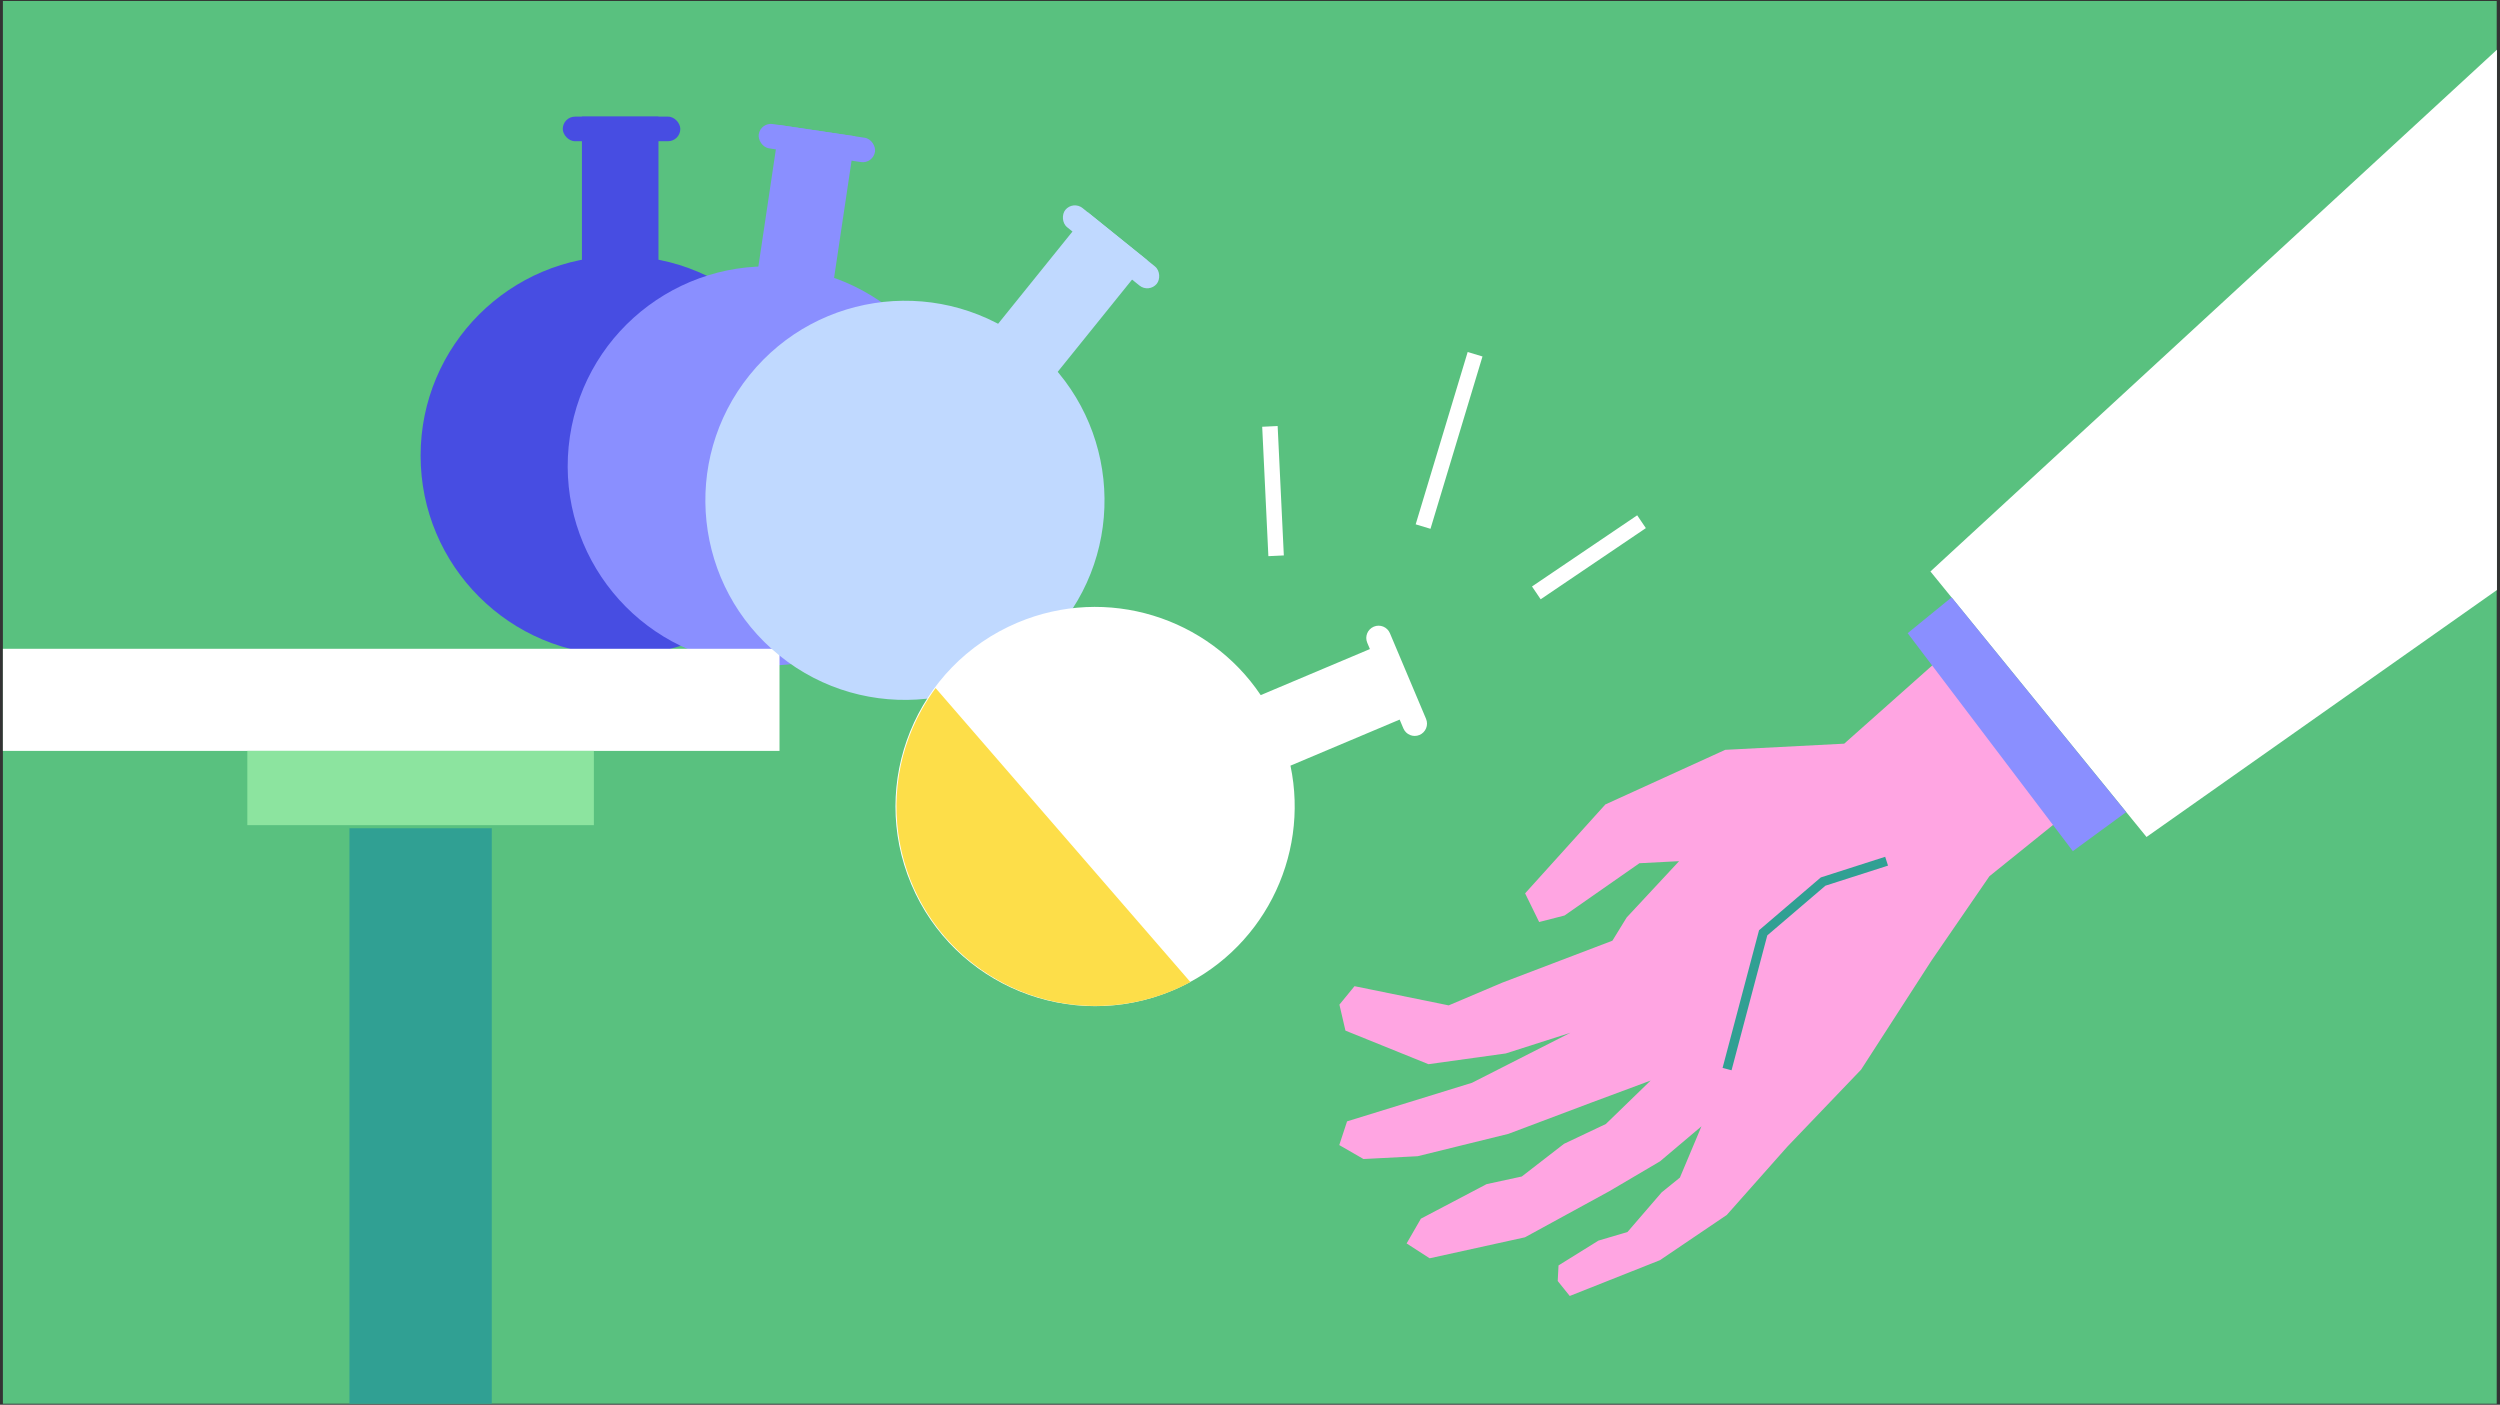 <svg width="808" height="454" viewBox="0 0 808 454" fill="none" xmlns="http://www.w3.org/2000/svg">
<rect x="0" y="0" width="808" height="454" fill="#333333" stroke="none"/>
<rect x="0.937" y="0.312" width="806" height="453.375" fill="#59C17F"/>
<circle cx="200.441" cy="147.26" r="64.503" fill="#474DE2"/>
<rect x="188.077" y="37.692" width="24.741" height="56.55" fill="#474DE2"/>
<rect x="181.884" y="37.692" width="37.995" height="7.952" rx="3.976" fill="#474DE2"/>
<circle cx="247.988" cy="150.601" r="64.503" transform="rotate(8.489 247.988 150.601)" fill="#8A8FFF"/>
<rect x="251.933" y="40.408" width="24.741" height="56.55" transform="rotate(8.489 251.933 40.408)" fill="#8A8FFF"/>
<rect x="245.809" y="39.496" width="37.995" height="7.952" rx="3.976" transform="rotate(8.489 245.809 39.496)" fill="#8A8FFF"/>
<rect x="0.937" y="209.688" width="251" height="33" fill="white"/>
<path d="M558.101 392.669L577.64 370.631L601.502 345.709L624.269 310.436L642.98 283.198L674.1 258.113L633.453 207.119L596.049 240.355L557.586 242.345L518.847 260L492.916 288.73L497.451 297.997L505.649 295.896L529.86 278.993L542.681 278.329L525.737 296.533L521.126 304.037L485.468 317.62L468.214 324.938L437.781 318.734L432.898 324.692L434.848 333.095L461.679 343.947L486.67 340.474L507.545 333.794L475.739 349.961L435.37 362.423L432.851 370.088L440.673 374.595L458.188 373.689L487.496 366.467L514.302 356.37L533.495 349.229L519.001 363.28L505.49 369.682L491.843 380.245L480.454 382.715L459.233 393.874L454.617 401.879L462.062 406.68L492.861 399.899L520.125 385.004L536.523 375.342L549.911 364.029L542.944 380.599L537.043 385.375L525.999 398.184L516.611 400.965L503.714 408.984L503.456 414.028L507.34 418.857L536.5 407.288L558.101 392.669Z" fill="#FFA5E2"/>
<path d="M807.017 16.064L623.915 184.698L693.751 270.511L807.017 190.688L807.017 16.064Z" fill="white"/>
<path d="M630.759 193.062L616.553 204.641L669.944 275.097L687.176 262.468L630.759 193.062Z" fill="#8A8FFF"/>
<path d="M558.187 345.53L569.855 301.485L589.233 284.921L609.748 278.34" stroke="#30A093" stroke-width="3"/>
<circle cx="292.478" cy="161.707" r="64.503" transform="rotate(38.874 292.478 161.707)" fill="#C0D9FF"/>
<rect x="351.611" y="68.643" width="24.741" height="56.55" transform="rotate(38.874 351.611 68.643)" fill="#C0D9FF"/>
<rect x="346.797" y="64.759" width="37.995" height="7.952" rx="3.976" transform="rotate(38.874 346.797 64.759)" fill="#C0D9FF"/>
<path d="M459.94 170.189L476.746 114.491" stroke="white" stroke-width="5"/>
<line x1="412.436" y1="179.634" x2="410.439" y2="137.809" stroke="white" stroke-width="5"/>
<line x1="496.541" y1="191.617" x2="530.541" y2="168.617" stroke="white" stroke-width="5"/>
<g style="mix-blend-mode:lighten">
<path fill-rule="evenodd" clip-rule="evenodd" d="M379.005 320.1C346.182 333.946 308.349 318.564 294.502 285.741C280.655 252.918 296.038 215.085 328.861 201.238C357.786 189.036 390.602 199.533 407.464 224.661L442.751 209.775L441.895 207.744C441.041 205.721 441.989 203.389 444.013 202.535C446.036 201.681 448.368 202.63 449.222 204.653L460.899 232.333C461.752 234.356 460.804 236.688 458.781 237.542C456.758 238.396 454.425 237.447 453.572 235.424L452.368 232.57L417.08 247.457C423.31 277.069 407.928 307.898 379.005 320.1Z" fill="white"/>
</g>
<path fill-rule="evenodd" clip-rule="evenodd" d="M302.388 222.383C300.775 224.566 299.282 226.876 297.923 229.309C280.578 260.362 291.689 299.596 322.742 316.942C342.688 328.083 366.009 327.484 384.737 317.401L302.388 222.383Z" fill="#FDDE49"/>
<rect x="79.936" y="242.689" width="112" height="24" fill="#8CE49F"/>
<rect x="112.939" y="267.688" width="46" height="186" fill="#30A093"/>
</svg>